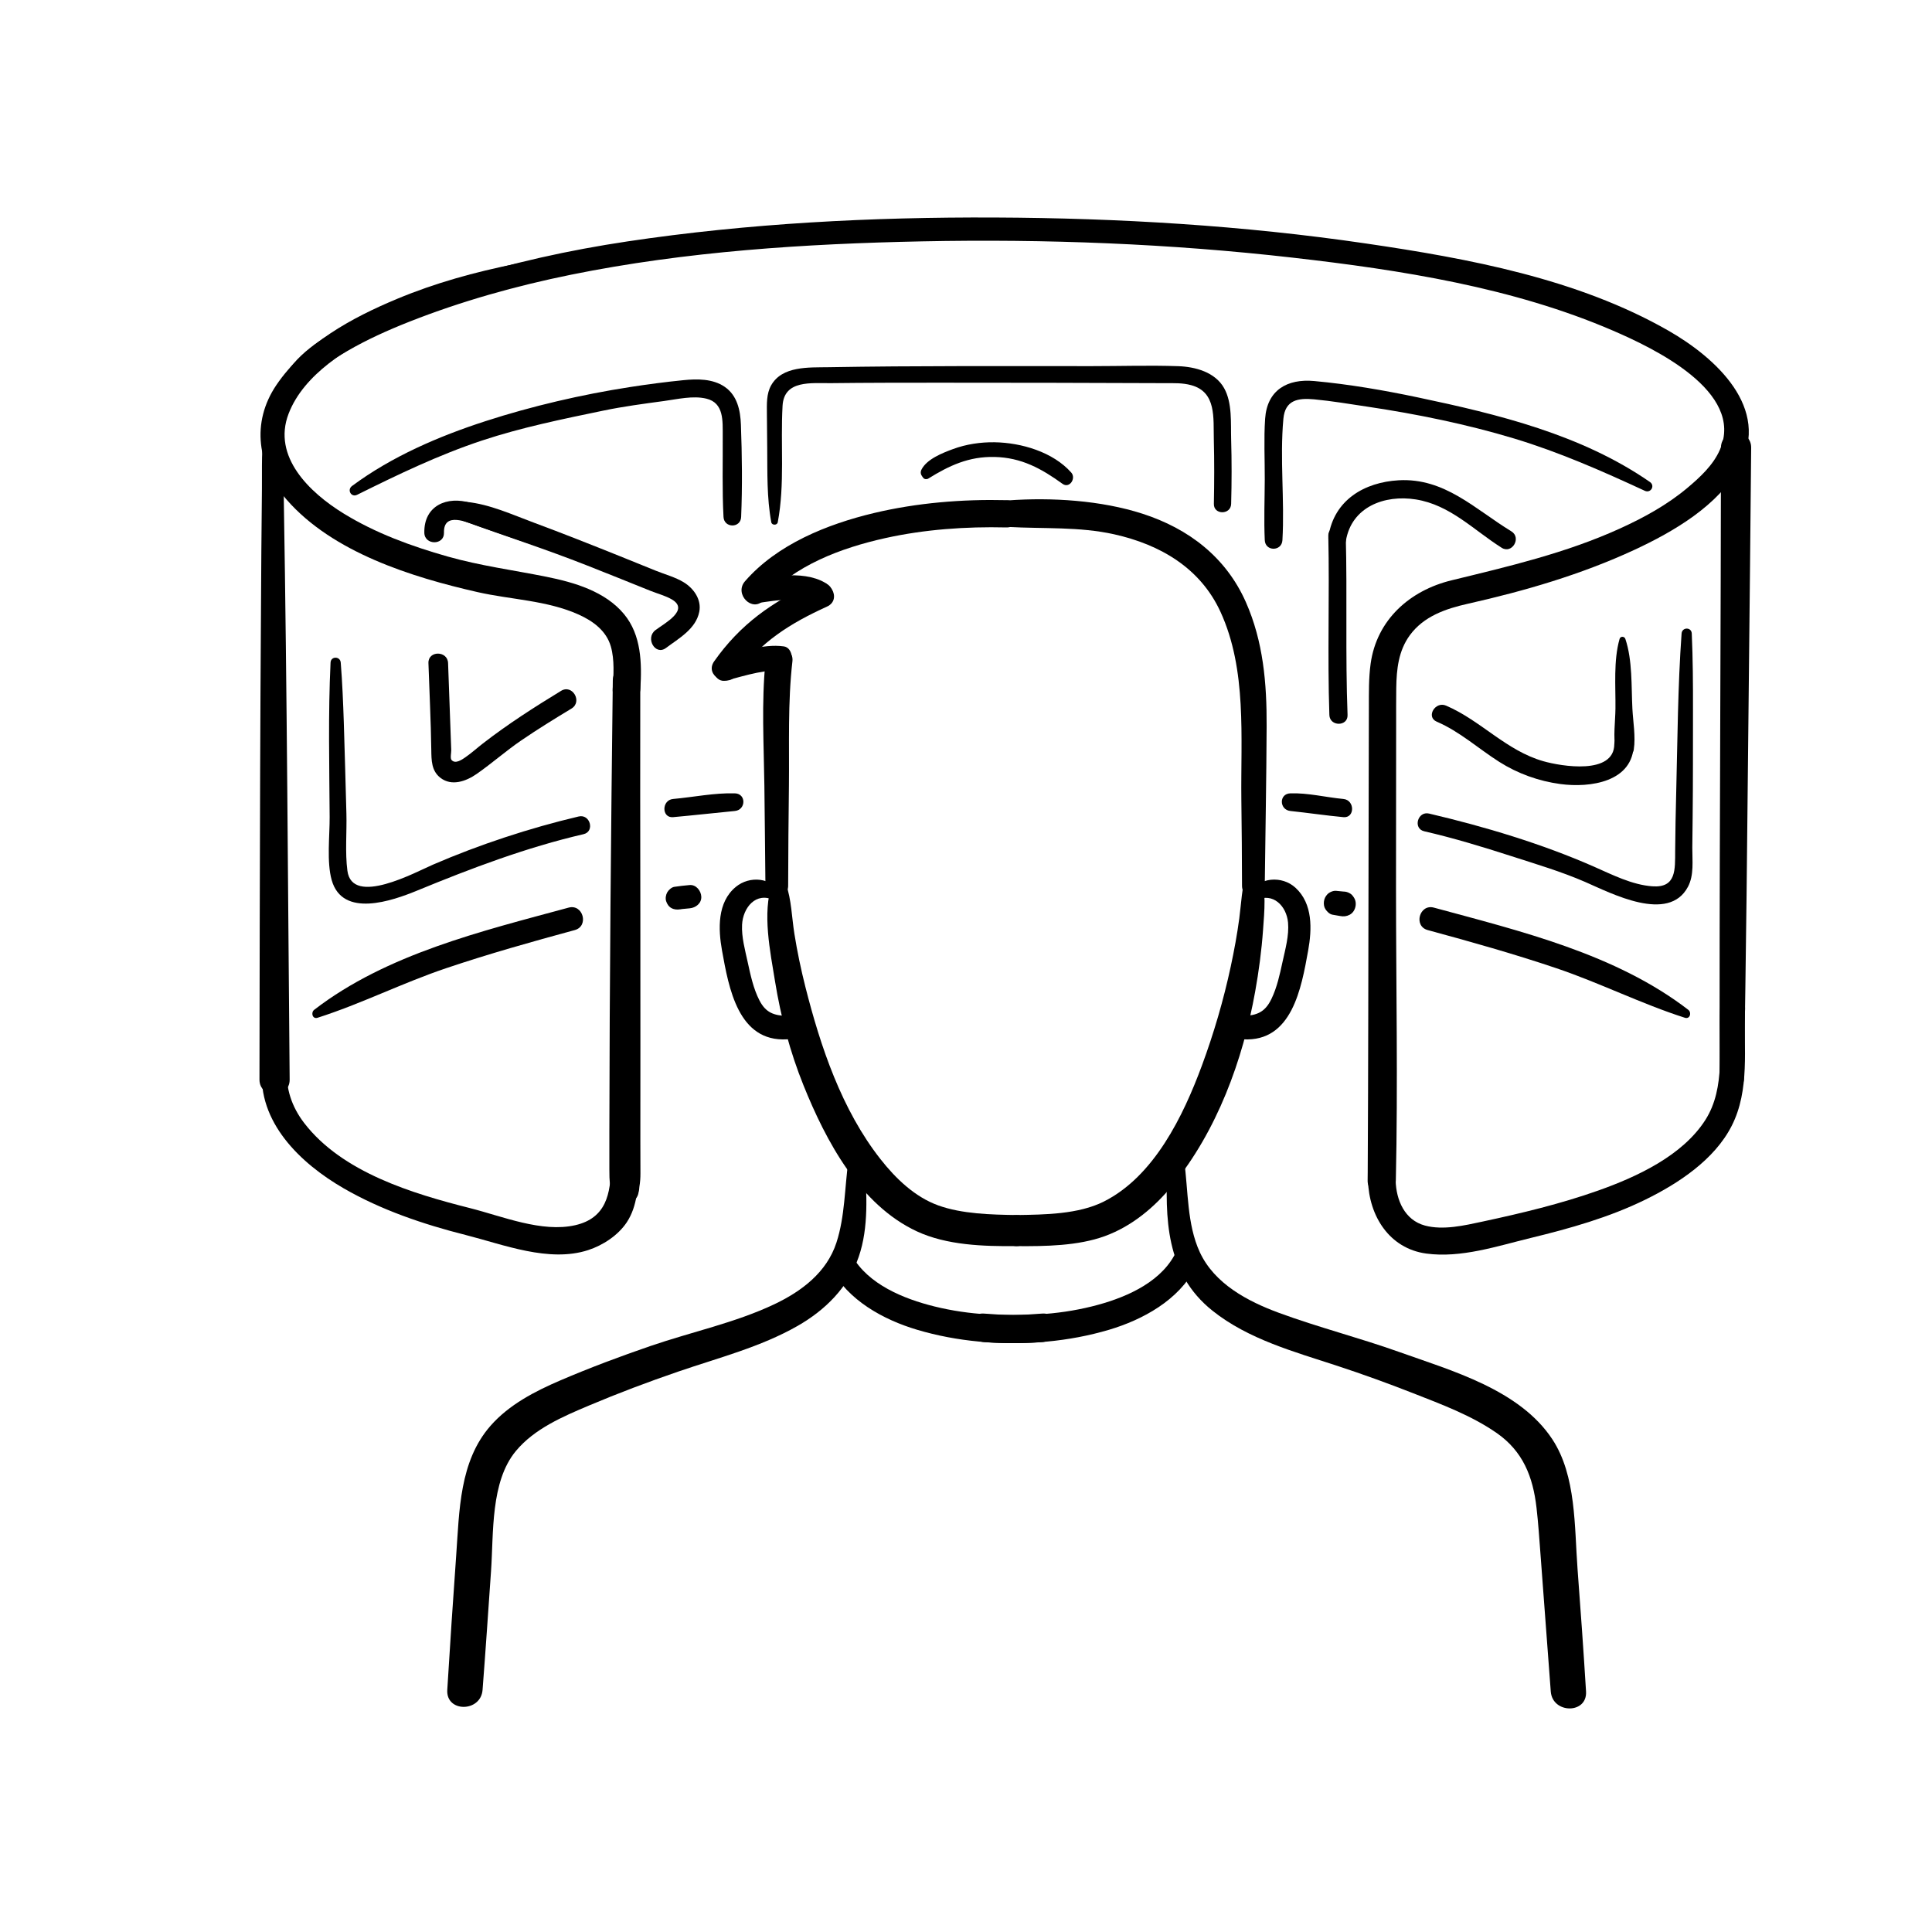 <svg xmlns="http://www.w3.org/2000/svg" xmlns:xlink="http://www.w3.org/1999/xlink" width="1080" zoomAndPan="magnify" viewBox="0 0 810 810" height="1080" preserveAspectRatio="xMidYMid meet" version="1.0"><path fill="#000000" d="M 585.211 494.871 C 586.109 454.238 585.297 413.5 585.285 372.855 C 585.281 349.59 585.301 326.324 585.34 303.055 C 585.352 298.176 585.309 293.301 585.387 288.422 C 585.508 280.57 586.309 272.859 591.074 266.332 C 596.895 258.367 606.133 255.207 615.359 253.137 C 639.27 247.758 663.027 240.84 685.305 230.492 C 701.523 222.949 720.445 211.992 729.277 195.691 C 742.633 171.043 719.16 149.879 699.484 138.625 C 661.391 116.828 615.633 108.383 572.719 102.086 C 521.219 94.527 469.043 91.414 417.012 91.191 C 365.566 90.977 313.906 93.598 262.992 101.223 C 238.598 104.883 214.508 110.156 191 117.668 C 172.078 123.719 152.543 130.816 135.805 141.727 C 130.402 145.25 125.387 149.227 121.496 154.406 C 117.723 159.426 126.188 164.293 129.918 159.332 C 133.855 154.098 140.023 150.398 145.594 147.176 C 153.902 142.352 162.711 138.395 171.637 134.871 C 193.52 126.238 216.348 119.855 239.387 115.176 C 287.668 105.375 337.504 102.191 386.668 101.191 C 438.496 100.145 490.488 102.148 542.008 108.027 C 587.207 113.188 634.238 120.48 676.281 138.633 C 692.855 145.789 731.691 164.062 721.078 188.555 C 718.27 195.031 712.633 200.203 707.348 204.633 C 698.891 211.727 689.016 217.113 679 221.66 C 656.398 231.91 632.516 237.465 608.531 243.309 C 591.023 247.574 577.203 259.879 574.648 278.223 C 573.805 284.305 573.926 290.469 573.906 296.602 C 573.836 317.188 573.816 337.777 573.773 358.367 C 573.672 402.715 573.668 447.059 573.422 491.41 C 573.41 492.562 573.414 493.719 573.387 494.871 C 573.207 502.48 585.039 502.48 585.211 494.871 " fill-opacity="1" fill-rule="nonzero"/><path fill="#000000" d="M 289.145 371.062 C 286.98 371.238 284.832 371.5 282.688 371.816 C 281.562 371.988 280.32 373.129 279.773 374.062 C 279.16 375.105 278.898 376.648 279.281 377.82 C 279.664 379 280.395 380.141 281.52 380.734 C 282.758 381.387 283.906 381.43 285.281 381.227 C 285.52 381.191 285.754 381.156 285.992 381.121 C 285.797 381.148 285.605 381.176 285.41 381.203 C 285.828 381.117 286.266 381.094 286.691 381.051 C 287.512 380.953 288.324 380.883 289.145 380.816 C 291.684 380.605 294.148 378.723 294.023 375.938 C 293.914 373.473 291.871 370.836 289.145 371.062 " fill-opacity="1" fill-rule="nonzero"/><path fill="#000000" d="M 563.219 373.785 C 562.18 373.656 561.137 373.559 560.094 373.477 C 558.895 373.379 557.277 374.102 556.48 374.973 C 555.703 375.816 555.227 376.762 555.074 377.902 C 554.926 378.992 555.07 380.207 555.68 381.16 C 556.352 382.199 557.453 383.312 558.734 383.504 C 559.77 383.66 560.801 383.836 561.832 384.043 C 563.27 384.324 564.562 384.199 565.859 383.512 C 567.293 382.754 568.141 381.25 568.352 379.699 C 568.539 378.258 568.211 376.992 567.32 375.844 C 566.953 375.273 566.465 374.824 565.859 374.496 C 565.043 374.023 564.16 373.785 563.219 373.785 " fill-opacity="1" fill-rule="nonzero"/><path fill="#000000" d="M 267.344 103.016 C 232.961 107.047 198.562 111.914 166.395 125.336 C 147.465 133.242 127.672 143.988 115.883 161.402 C 105.176 177.227 107.934 195.465 120.195 209.508 C 139.488 231.609 172.586 241.957 200.148 248.227 C 214.195 251.422 229.34 251.684 242.641 257.676 C 248.629 260.371 254.23 264.473 256.105 271.059 C 257.688 276.621 257.234 283.133 256.887 288.863 C 256.434 296.309 268.02 296.285 268.473 288.863 C 269.137 278.008 268.898 266.27 261.656 257.504 C 253.742 247.926 240.727 244.152 229.02 241.801 C 215.156 239.016 201.395 237.211 187.738 233.34 C 172.543 229.031 157.461 223.547 143.969 215.227 C 129.926 206.578 114.043 191.523 121 173.438 C 127.422 156.734 145.996 145.789 161.156 138.324 C 193.996 122.141 232.027 113.383 268.055 108.254 C 271 107.836 270.336 102.668 267.344 103.016 " fill-opacity="1" fill-rule="nonzero"/><path fill="#000000" d="M 109.922 447.746 C 107.828 470.434 125.969 487.727 144.027 498.176 C 159.828 507.316 177.531 513.297 195.164 517.758 C 211.102 521.789 230.168 529.457 246.602 524.105 C 252.77 522.098 259.121 517.941 262.762 512.48 C 267.301 505.664 267.656 496.809 267.734 488.898 C 267.812 481.445 256.203 481.434 256.148 488.898 C 256.062 500.578 254.094 510.703 241.199 513.664 C 227.188 516.879 210.598 509.93 197.105 506.523 C 172.996 500.434 143.441 491.551 127.523 470.816 C 122.352 464.082 119.652 456.234 120.359 447.746 C 120.922 441.035 110.531 441.113 109.922 447.746 " fill-opacity="1" fill-rule="nonzero"/><path fill="#000000" d="M 309.02 282.887 C 318.922 269.027 331.453 261.262 346.703 254.328 C 353.395 251.285 347.582 241.426 340.934 244.457 C 323.812 252.246 310.344 261.73 299.41 277.27 C 295.27 283.148 304.895 288.66 309.02 282.887 " fill-opacity="1" fill-rule="nonzero"/><path fill="#000000" d="M 330.438 371.383 C 330.449 357.395 330.609 343.406 330.762 329.418 C 330.953 312.129 330.238 294.473 332.223 277.297 C 333.047 270.137 321.656 270.094 320.938 277.297 C 319.211 294.516 320.242 312.125 320.469 329.418 C 320.656 343.406 320.758 357.395 320.91 371.383 C 320.977 377.512 330.434 377.523 330.438 371.383 " fill-opacity="1" fill-rule="nonzero"/><path fill="#000000" d="M 327.441 374.484 C 323.457 367.875 314.301 367.035 308.477 371.844 C 300.648 378.305 301.098 389.562 302.715 398.555 C 305.547 414.234 309.48 436.918 329.93 435.742 C 336.195 435.379 336.223 426.305 329.93 425.984 C 324.488 425.711 321.105 424.668 318.387 419.402 C 315.848 414.469 314.637 408.703 313.465 403.324 C 312.379 398.336 310.855 392.855 311.113 387.723 C 311.473 380.562 316.891 373.746 324.52 377.406 C 326.352 378.281 328.613 376.434 327.441 374.484 " fill-opacity="1" fill-rule="nonzero"/><path fill="#000000" d="M 323.703 370.586 C 319.508 382.816 322.918 398.988 324.93 411.402 C 327.348 426.301 331.211 440.992 336.859 455 C 346.25 478.328 360.461 505.113 384.414 516.258 C 396.996 522.109 412.398 522.551 426.102 522.445 C 434.496 522.379 434.5 509.535 426.102 509.41 C 415.578 509.254 403.355 508.965 393.391 505.383 C 383.531 501.836 375.504 494.066 369.152 485.984 C 352.898 465.312 344.016 438.867 337.645 413.691 C 335.797 406.379 334.246 398.973 333.055 391.52 C 331.949 384.637 331.84 377.188 329.512 370.586 C 328.508 367.75 324.688 367.707 323.703 370.586 " fill-opacity="1" fill-rule="nonzero"/><path fill="#000000" d="M 522.672 365.875 C 520.59 371.934 520.43 378.695 519.578 385.02 C 518.676 391.781 517.434 398.52 516 405.188 C 512.969 419.324 508.891 433.258 503.875 446.816 C 496.07 467.883 483.875 493.191 462.738 503.781 C 452.133 509.094 438 509.238 426.328 509.41 C 417.941 509.531 417.922 522.383 426.328 522.445 C 438.191 522.531 451.957 522.355 463.18 518.262 C 474.527 514.133 484.027 506.18 491.594 496.91 C 510.227 474.098 521.074 444.496 526.23 415.762 C 527.777 407.168 528.926 398.488 529.547 389.777 C 530.102 382.047 530.984 373.352 528.48 365.875 C 527.52 363 523.648 363.035 522.672 365.875 " fill-opacity="1" fill-rule="nonzero"/><path fill="#000000" d="M 530.254 371.383 C 530.516 349.059 530.949 326.727 531.043 304.398 C 531.121 286.496 529.645 268.965 522.34 252.457 C 514.023 233.641 498.359 221.625 478.992 215.379 C 461.566 209.758 440.828 208.488 422.719 209.793 C 415.602 210.309 415.52 220.52 422.719 220.922 C 437.582 221.746 452.52 220.75 467.148 224.016 C 486.434 228.324 503.266 238.133 511.711 256.551 C 522.848 280.848 520.133 309.152 520.441 335.266 C 520.582 347.305 520.715 359.344 520.723 371.383 C 520.727 377.516 530.184 377.52 530.254 371.383 " fill-opacity="1" fill-rule="nonzero"/><path fill="#000000" d="M 526.645 377.406 C 533.719 374.016 539.387 379.855 540.016 386.785 C 540.508 392.203 538.844 398.062 537.695 403.324 C 536.566 408.508 535.391 413.98 533.07 418.781 C 530.371 424.387 527.004 425.691 521.234 425.984 C 514.953 426.305 514.961 435.379 521.234 435.742 C 541.68 436.918 545.617 414.234 548.445 398.555 C 550.051 389.645 550.477 378.922 543.148 372.199 C 537.43 366.949 527.781 367.746 523.719 374.484 C 522.555 376.434 524.816 378.281 526.645 377.406 " fill-opacity="1" fill-rule="nonzero"/><path fill="#000000" d="M 304.531 285.297 C 308.797 284.191 313 282.941 317.32 282.062 C 321.52 281.203 325.742 281.031 329.695 279.359 C 333.16 277.895 332.379 271.52 328.605 271 C 319.934 269.805 308.785 273.254 301.367 277.793 C 297.406 280.215 299.973 286.48 304.531 285.297 " fill-opacity="1" fill-rule="nonzero"/><path fill="#000000" d="M 320.199 251.578 C 332.906 237.035 352.73 229.695 371.133 225.609 C 387.605 221.949 405 220.719 421.867 221.129 C 429.23 221.305 429.223 209.875 421.867 209.695 C 403.445 209.25 384.367 210.812 366.438 215.086 C 346.863 219.75 325.812 228.184 312.328 243.711 C 307.652 249.094 315.473 256.984 320.199 251.578 " fill-opacity="1" fill-rule="nonzero"/><path fill="#000000" d="M 317.168 252.906 C 321.926 252.223 326.406 251.402 331.258 251.512 C 335.562 251.613 339.844 253.297 344.07 253.109 C 347.633 252.945 350.625 247.953 347.309 245.301 C 339.562 239.117 322.152 240.484 314.105 245.641 C 310.086 248.211 312.852 253.527 317.168 252.906 " fill-opacity="1" fill-rule="nonzero"/><path fill="#000000" d="M 492.277 526.445 C 485.539 538.504 470.547 544.562 457.754 547.727 C 442.914 551.402 427.762 551.988 412.574 550.727 C 404.922 550.09 404.898 562.148 412.574 562.691 C 430.238 563.938 448 562.555 465.023 557.496 C 479.113 553.309 494.133 545.078 501.098 531.602 C 504.098 525.789 495.5 520.676 492.277 526.445 " fill-opacity="1" fill-rule="nonzero"/><path fill="#000000" d="M 348.391 531.602 C 355.352 545.078 370.375 553.309 384.461 557.496 C 401.48 562.555 419.246 563.938 436.91 562.691 C 444.574 562.148 444.574 550.09 436.91 550.727 C 421.723 551.988 406.57 551.402 391.734 547.727 C 378.934 544.559 363.953 538.504 357.211 526.445 C 353.988 520.684 345.383 525.777 348.391 531.602 " fill-opacity="1" fill-rule="nonzero"/><path fill="#000000" d="M 489.512 487.645 C 488.391 510.789 488.621 533.777 508.324 549.512 C 523.371 561.531 542.723 566.742 560.746 572.668 C 571.449 576.184 582.047 580.027 592.527 584.137 C 604.438 588.809 616.879 593.422 627.453 600.766 C 638.52 608.453 642.703 619.121 644.195 632.16 C 644.953 638.738 645.383 645.355 645.883 651.957 C 647.328 671.023 648.727 690.09 650.164 709.156 C 650.867 718.562 665.535 718.707 664.953 709.156 C 663.906 692.055 662.684 674.961 661.398 657.875 C 660.062 640.141 660.887 618.73 650.844 603.457 C 637.152 582.625 608.691 574.703 586.504 566.785 C 569.879 560.855 552.715 556.5 536.164 550.402 C 523.059 545.57 509.176 538.234 503.035 525.004 C 497.594 513.254 498.215 499.293 496.473 486.703 C 495.906 482.586 489.691 483.859 489.512 487.645 " fill-opacity="1" fill-rule="nonzero"/><path fill="#000000" d="M 355.68 486.703 C 354.113 498.055 354.254 509.953 350.695 520.93 C 346.633 533.465 336.043 541.414 324.539 546.859 C 308.211 554.586 289.871 558.426 272.801 564.285 C 260.027 568.672 247.352 573.41 234.938 578.73 C 224.293 583.297 213.434 588.906 205.676 597.742 C 192.57 612.664 192.605 633.434 191.254 652.23 C 189.91 670.98 188.668 689.738 187.523 708.504 C 186.949 718.043 201.59 717.922 202.316 708.504 C 203.598 691.91 204.711 675.309 205.867 658.707 C 206.984 642.68 205.594 621.227 216.281 608.348 C 224.023 599.012 235.992 593.895 246.895 589.289 C 259.207 584.09 271.734 579.375 284.375 575.035 C 301.191 569.258 318.863 564.77 334.395 555.898 C 346.016 549.254 355.621 539.754 360.027 526.914 C 364.328 514.383 363.27 500.629 362.641 487.645 C 362.461 483.898 356.25 482.543 355.68 486.703 " fill-opacity="1" fill-rule="nonzero"/><path fill="#000000" d="M 256.922 285.207 C 256.16 348.16 255.566 411.117 255.477 474.078 C 255.469 479.484 255.461 484.898 255.477 490.309 C 255.48 492.566 255.469 494.742 255.852 496.984 C 255.988 497.812 256.395 501.309 256.336 498.871 C 256.504 506.215 267.941 506.238 267.773 498.871 C 267.824 501.27 267.926 498.398 268.059 497.602 C 268.387 495.66 268.516 493.82 268.508 491.863 C 268.488 487.383 268.48 482.902 268.473 478.426 C 268.461 464.695 268.473 450.965 268.492 437.238 C 268.539 402.598 268.422 367.953 268.41 333.312 C 268.406 317.273 268.406 301.238 268.438 285.207 C 268.449 277.797 257.016 277.793 256.922 285.207 " fill-opacity="1" fill-rule="nonzero"/><path fill="#000000" d="M 111.094 178.301 C 109.422 186.965 109.922 196.344 109.812 205.145 C 109.59 222.422 109.531 239.703 109.41 256.98 C 109.105 301.586 108.973 346.195 108.883 390.801 C 108.84 411.41 108.801 432.016 108.785 452.625 C 108.777 460.766 121.516 460.781 121.441 452.625 C 120.703 371.738 120.348 290.848 118.996 209.965 C 118.828 199.719 119.617 188.336 117.27 178.301 C 116.574 175.316 111.699 175.176 111.094 178.301 " fill-opacity="1" fill-rule="nonzero"/><path fill="#000000" d="M 721.176 423.027 C 720.453 438.328 723.68 455.906 714.988 469.531 C 705.414 484.539 686.273 493.391 670.109 499.125 C 654.395 504.699 637.867 508.66 621.57 512.152 C 614.016 513.77 605.055 515.887 597.383 513.812 C 588.867 511.508 585.344 503.09 585.133 494.949 C 584.941 487.508 573.336 487.48 573.543 494.949 C 573.957 509.75 582.441 523.449 597.957 525.559 C 612.586 527.547 627.734 522.426 641.785 519.016 C 658.234 515.02 674.562 510.434 689.82 502.957 C 703.707 496.148 718.773 486.23 726 472.059 C 733.758 456.848 730.969 439.438 731.621 423.027 C 731.887 416.301 721.496 416.328 721.176 423.027 " fill-opacity="1" fill-rule="nonzero"/><path fill="#000000" d="M 731.168 452.176 C 731.551 426.543 731.984 400.91 732.262 375.277 C 732.75 329.797 733.238 284.316 733.695 238.836 C 733.871 221.789 734.047 204.738 734.184 187.688 C 734.246 179.547 721.527 179.535 721.527 187.688 C 721.504 224.145 721.352 260.605 721.234 297.062 C 721.094 339.531 720.934 382 720.949 424.465 C 720.949 433.703 720.953 442.938 720.953 452.176 C 720.957 458.75 731.074 458.75 731.168 452.176 " fill-opacity="1" fill-rule="nonzero"/><path fill="#000000" d="M 149.738 207.438 C 166.855 198.945 183.98 190.691 202.16 184.668 C 218.676 179.199 235.93 175.684 252.941 172.156 C 261.422 170.391 269.918 169.277 278.488 168.113 C 284.074 167.359 290.531 165.781 296.141 167.133 C 303.613 168.934 302.969 176.566 303.008 182.859 C 303.078 194.121 302.734 205.484 303.336 216.734 C 303.586 221.477 310.535 221.508 310.73 216.734 C 311.258 203.949 311.105 190.809 310.629 178.02 C 310.406 172.012 309.09 165.773 303.812 162.164 C 298.789 158.734 292.277 158.812 286.461 159.395 C 279.004 160.137 271.48 161.133 264.082 162.281 C 243.863 165.422 223.066 170.246 203.582 176.555 C 183.906 182.926 164.258 191.387 147.582 203.754 C 145.406 205.371 147.23 208.684 149.738 207.438 " fill-opacity="1" fill-rule="nonzero"/><path fill="#000000" d="M 282.207 342.594 C 290.84 341.82 299.473 340.84 308.102 340.008 C 312.766 339.559 312.945 332.758 308.102 332.613 C 299.484 332.367 290.773 334.203 282.207 334.973 C 277.359 335.41 277.312 343.035 282.207 342.594 " fill-opacity="1" fill-rule="nonzero"/><path fill="#000000" d="M 138.586 277.797 C 137.555 299.328 138.082 320.977 138.207 342.527 C 138.254 350.5 136.918 361.406 139.07 369 C 143.609 385.027 164.496 377.66 174.926 373.367 C 197.578 364.039 220.734 355.273 244.652 349.734 C 249.477 348.621 247.438 341.168 242.605 342.312 C 222.008 347.18 200.992 354.094 181.555 362.492 C 174.262 365.641 147.664 380.18 145.652 365.078 C 144.629 357.402 145.445 348.816 145.23 341.074 C 144.871 328.402 144.566 315.727 144.148 303.055 C 143.867 294.629 143.523 286.203 142.855 277.797 C 142.637 275.078 138.715 275.027 138.586 277.797 " fill-opacity="1" fill-rule="nonzero"/><path fill="#000000" d="M 691.742 202.078 C 663.008 182.176 628.102 173.703 594.414 166.605 C 580.176 163.609 565.492 161.078 550.988 159.75 C 539.684 158.711 531.227 163.543 530.41 175.555 C 529.84 183.953 530.285 192.539 530.258 200.949 C 530.227 209.445 529.871 218.004 530.262 226.488 C 530.48 231.258 537.387 231.238 537.66 226.488 C 538.629 209.602 536.52 192.391 538.066 175.555 C 538.797 167.691 544.199 166.789 550.988 167.426 C 558.445 168.125 566.035 169.414 573.449 170.52 C 593.973 173.578 614.98 177.863 634.852 183.863 C 653.711 189.566 671.742 197.496 689.59 205.766 C 692.074 206.918 694.02 203.656 691.742 202.078 " fill-opacity="1" fill-rule="nonzero"/><path fill="#000000" d="M 563.219 334.973 C 555.867 334.285 548.398 332.371 540.988 332.613 C 536.137 332.773 536.328 339.52 540.988 340.008 C 548.402 340.789 555.793 341.902 563.219 342.594 C 568.102 343.051 568.074 335.426 563.219 334.973 " fill-opacity="1" fill-rule="nonzero"/><path fill="#000000" d="M 705.012 265.602 C 703.422 287.746 703.316 310.012 702.758 332.195 C 702.551 340.359 702.383 348.535 702.32 356.699 C 702.262 364.516 702.879 372.328 692.742 371.59 C 684.219 370.965 675.965 366.734 668.27 363.348 C 646.406 353.727 622.395 346.547 599.16 341.094 C 594.34 339.957 592.285 347.406 597.117 348.516 C 609.484 351.363 621.645 355.07 633.719 358.961 C 644.023 362.289 654.59 365.422 664.535 369.738 C 675.469 374.484 699.551 387.203 707.695 371.77 C 710.301 366.832 709.473 360.789 709.508 355.418 C 709.535 351.176 709.602 346.945 709.648 342.707 C 709.824 327.621 709.758 312.531 709.793 297.445 C 709.812 286.836 709.754 276.207 709.281 265.602 C 709.16 262.84 705.207 262.875 705.012 265.602 " fill-opacity="1" fill-rule="nonzero"/><path fill="#000000" d="M 279.211 271.668 C 284.656 267.59 291.727 263.719 293.172 256.508 C 294.188 251.449 290.918 246.73 286.668 244.133 C 283.18 242 278.762 240.809 274.977 239.281 C 269.855 237.203 264.734 235.129 259.605 233.066 C 247.719 228.293 235.805 223.574 223.793 219.113 C 214.84 215.793 205.227 211.363 195.637 210.434 C 190.742 209.965 190.457 217.047 194.543 218.52 C 211.703 224.707 228.996 230.324 246 237.027 C 254.906 240.535 263.781 244.113 272.656 247.691 C 275.539 248.855 278.973 249.734 281.66 251.305 C 289.215 255.715 278.68 261.273 274.82 264.164 C 270.395 267.477 274.727 275.027 279.211 271.668 " fill-opacity="1" fill-rule="nonzero"/><path fill="#000000" d="M 179.625 278.004 C 180.02 290.121 180.656 302.258 180.82 314.387 C 180.883 318.762 180.867 323.195 184.676 326.125 C 189.387 329.746 195.41 327.555 199.793 324.512 C 206.219 320.055 212.094 314.824 218.57 310.402 C 225.422 305.723 232.488 301.363 239.594 297.07 C 244.328 294.207 239.992 286.738 235.242 289.637 C 223.969 296.508 212.867 303.625 202.422 311.73 C 199.957 313.637 197.621 315.777 195.055 317.535 C 193.68 318.469 190.852 320.5 189.273 318.574 C 188.703 317.879 189.203 315.484 189.184 314.586 C 189.16 313.238 189.086 311.891 189.039 310.543 C 188.645 299.695 188.25 288.852 187.859 278.004 C 187.668 272.719 179.449 272.691 179.625 278.004 " fill-opacity="1" fill-rule="nonzero"/><path fill="#000000" d="M 252.539 233.562 C 239.625 228.488 227.305 222.098 214.285 217.176 C 208.668 215.055 203.062 212.637 197.328 210.859 C 187.531 207.82 177.66 211.93 177.902 223.375 C 178.012 228.664 186.277 228.676 186.137 223.375 C 185.898 214.391 195.715 218.906 200.59 220.621 C 207.059 222.902 213.562 225.082 220.047 227.309 C 230.469 230.887 241.34 232.852 251.793 236.281 C 253.547 236.859 254.191 234.215 252.539 233.562 " fill-opacity="1" fill-rule="nonzero"/><path fill="#000000" d="M 326.082 218.957 C 329.102 202.887 327.184 186.387 328.09 170.148 C 328.703 159.156 340.207 160.73 348.41 160.637 C 363.379 160.457 378.348 160.457 393.32 160.449 C 425.02 160.43 456.723 160.523 488.43 160.641 C 492.191 160.656 495.723 160.48 499.398 161.48 C 510.078 164.371 508.656 175.246 508.902 184.27 C 509.133 193.266 509.09 202.27 508.922 211.27 C 508.828 215.934 516.035 215.922 516.164 211.27 C 516.41 202.266 516.43 193.273 516.164 184.27 C 515.957 177.375 516.707 168.969 513.219 162.73 C 509.457 156.012 501.145 153.762 493.938 153.52 C 481.93 153.109 469.836 153.504 457.824 153.504 C 421 153.516 384.156 153.316 347.34 153.953 C 339.16 154.098 327.965 153.348 323.32 161.527 C 321.258 165.152 321.516 169.543 321.527 173.551 C 321.543 178.289 321.613 183.031 321.66 187.77 C 321.758 198.215 321.461 208.652 323.363 218.957 C 323.617 220.305 325.832 220.301 326.082 218.957 " fill-opacity="1" fill-rule="nonzero"/><path fill="#000000" d="M 389.164 200.66 C 398.023 195.16 406.219 191.34 416.973 191.582 C 428.227 191.832 436.621 196.457 445.477 202.852 C 448.383 204.949 451.277 200.547 449.129 198.121 C 441.457 189.48 428.184 185.59 416.973 185.422 C 411.105 185.336 405.074 186.234 399.562 188.27 C 395.164 189.895 388.578 192.461 386.344 196.863 C 385.781 197.973 386.008 198.961 386.738 199.895 C 386.867 200.066 386.996 200.23 387.129 200.398 C 387.566 200.965 388.594 201.02 389.164 200.66 " fill-opacity="1" fill-rule="nonzero"/><path fill="#000000" d="M 602.336 302.551 C 612 306.695 619.742 313.805 628.539 319.398 C 636.285 324.328 645.121 327.496 654.211 328.715 C 666.621 330.379 684.777 327.898 684.965 311.965 C 685.027 306.715 676.844 306.707 676.809 311.965 C 676.723 325.016 654.547 321.281 647.023 319.133 C 631.465 314.691 620.852 302.094 606.262 295.832 C 601.711 293.887 597.746 300.578 602.336 302.551 " fill-opacity="1" fill-rule="nonzero"/><path fill="#000000" d="M 564.262 226.816 C 566.602 212.508 580.469 207.301 593.59 209.391 C 607.996 211.688 617.797 222.211 629.582 229.656 C 633.945 232.414 638.027 225.43 633.621 222.75 C 618.406 213.48 605.676 200.27 586.391 201.359 C 572.047 202.176 559.348 209.605 556.984 224.812 C 556.246 229.551 563.477 231.621 564.262 226.816 " fill-opacity="1" fill-rule="nonzero"/><path fill="#000000" d="M 556.898 224.598 C 557.453 249.641 556.5 274.73 557.344 299.77 C 557.504 304.66 565.152 304.68 564.969 299.77 C 564.02 274.734 564.871 249.641 564.219 224.598 C 564.102 219.895 556.797 219.879 556.898 224.598 " fill-opacity="1" fill-rule="nonzero"/><path fill="#000000" d="M 679.016 267.875 C 676.414 276.961 677.395 287.715 677.285 297.094 C 677.219 302.582 676.289 308.828 677.324 314.258 C 678.027 317.969 684.387 318.117 684.973 314.258 C 685.801 308.777 684.668 302.602 684.387 297.094 C 683.91 287.715 684.457 276.844 681.441 267.875 C 681.055 266.723 679.367 266.637 679.016 267.875 " fill-opacity="1" fill-rule="nonzero"/><path fill="#000000" d="M 133.145 426.703 C 151.461 420.844 168.754 412.094 186.996 405.941 C 204.797 399.938 222.852 394.855 240.98 389.934 C 247.031 388.289 244.461 378.879 238.383 380.527 C 201.98 390.41 162.164 399.934 131.734 423.359 C 130.238 424.52 130.988 427.395 133.145 426.703 " fill-opacity="1" fill-rule="nonzero"/><path fill="#000000" d="M 707.809 423.359 C 677.379 399.934 637.566 390.41 601.168 380.527 C 595.098 378.879 592.504 388.285 598.57 389.934 C 616.691 394.855 634.758 399.93 652.555 405.941 C 670.789 412.105 688.086 420.844 706.398 426.703 C 708.547 427.391 709.332 424.527 707.809 423.359 " fill-opacity="1" fill-rule="nonzero"/></svg>